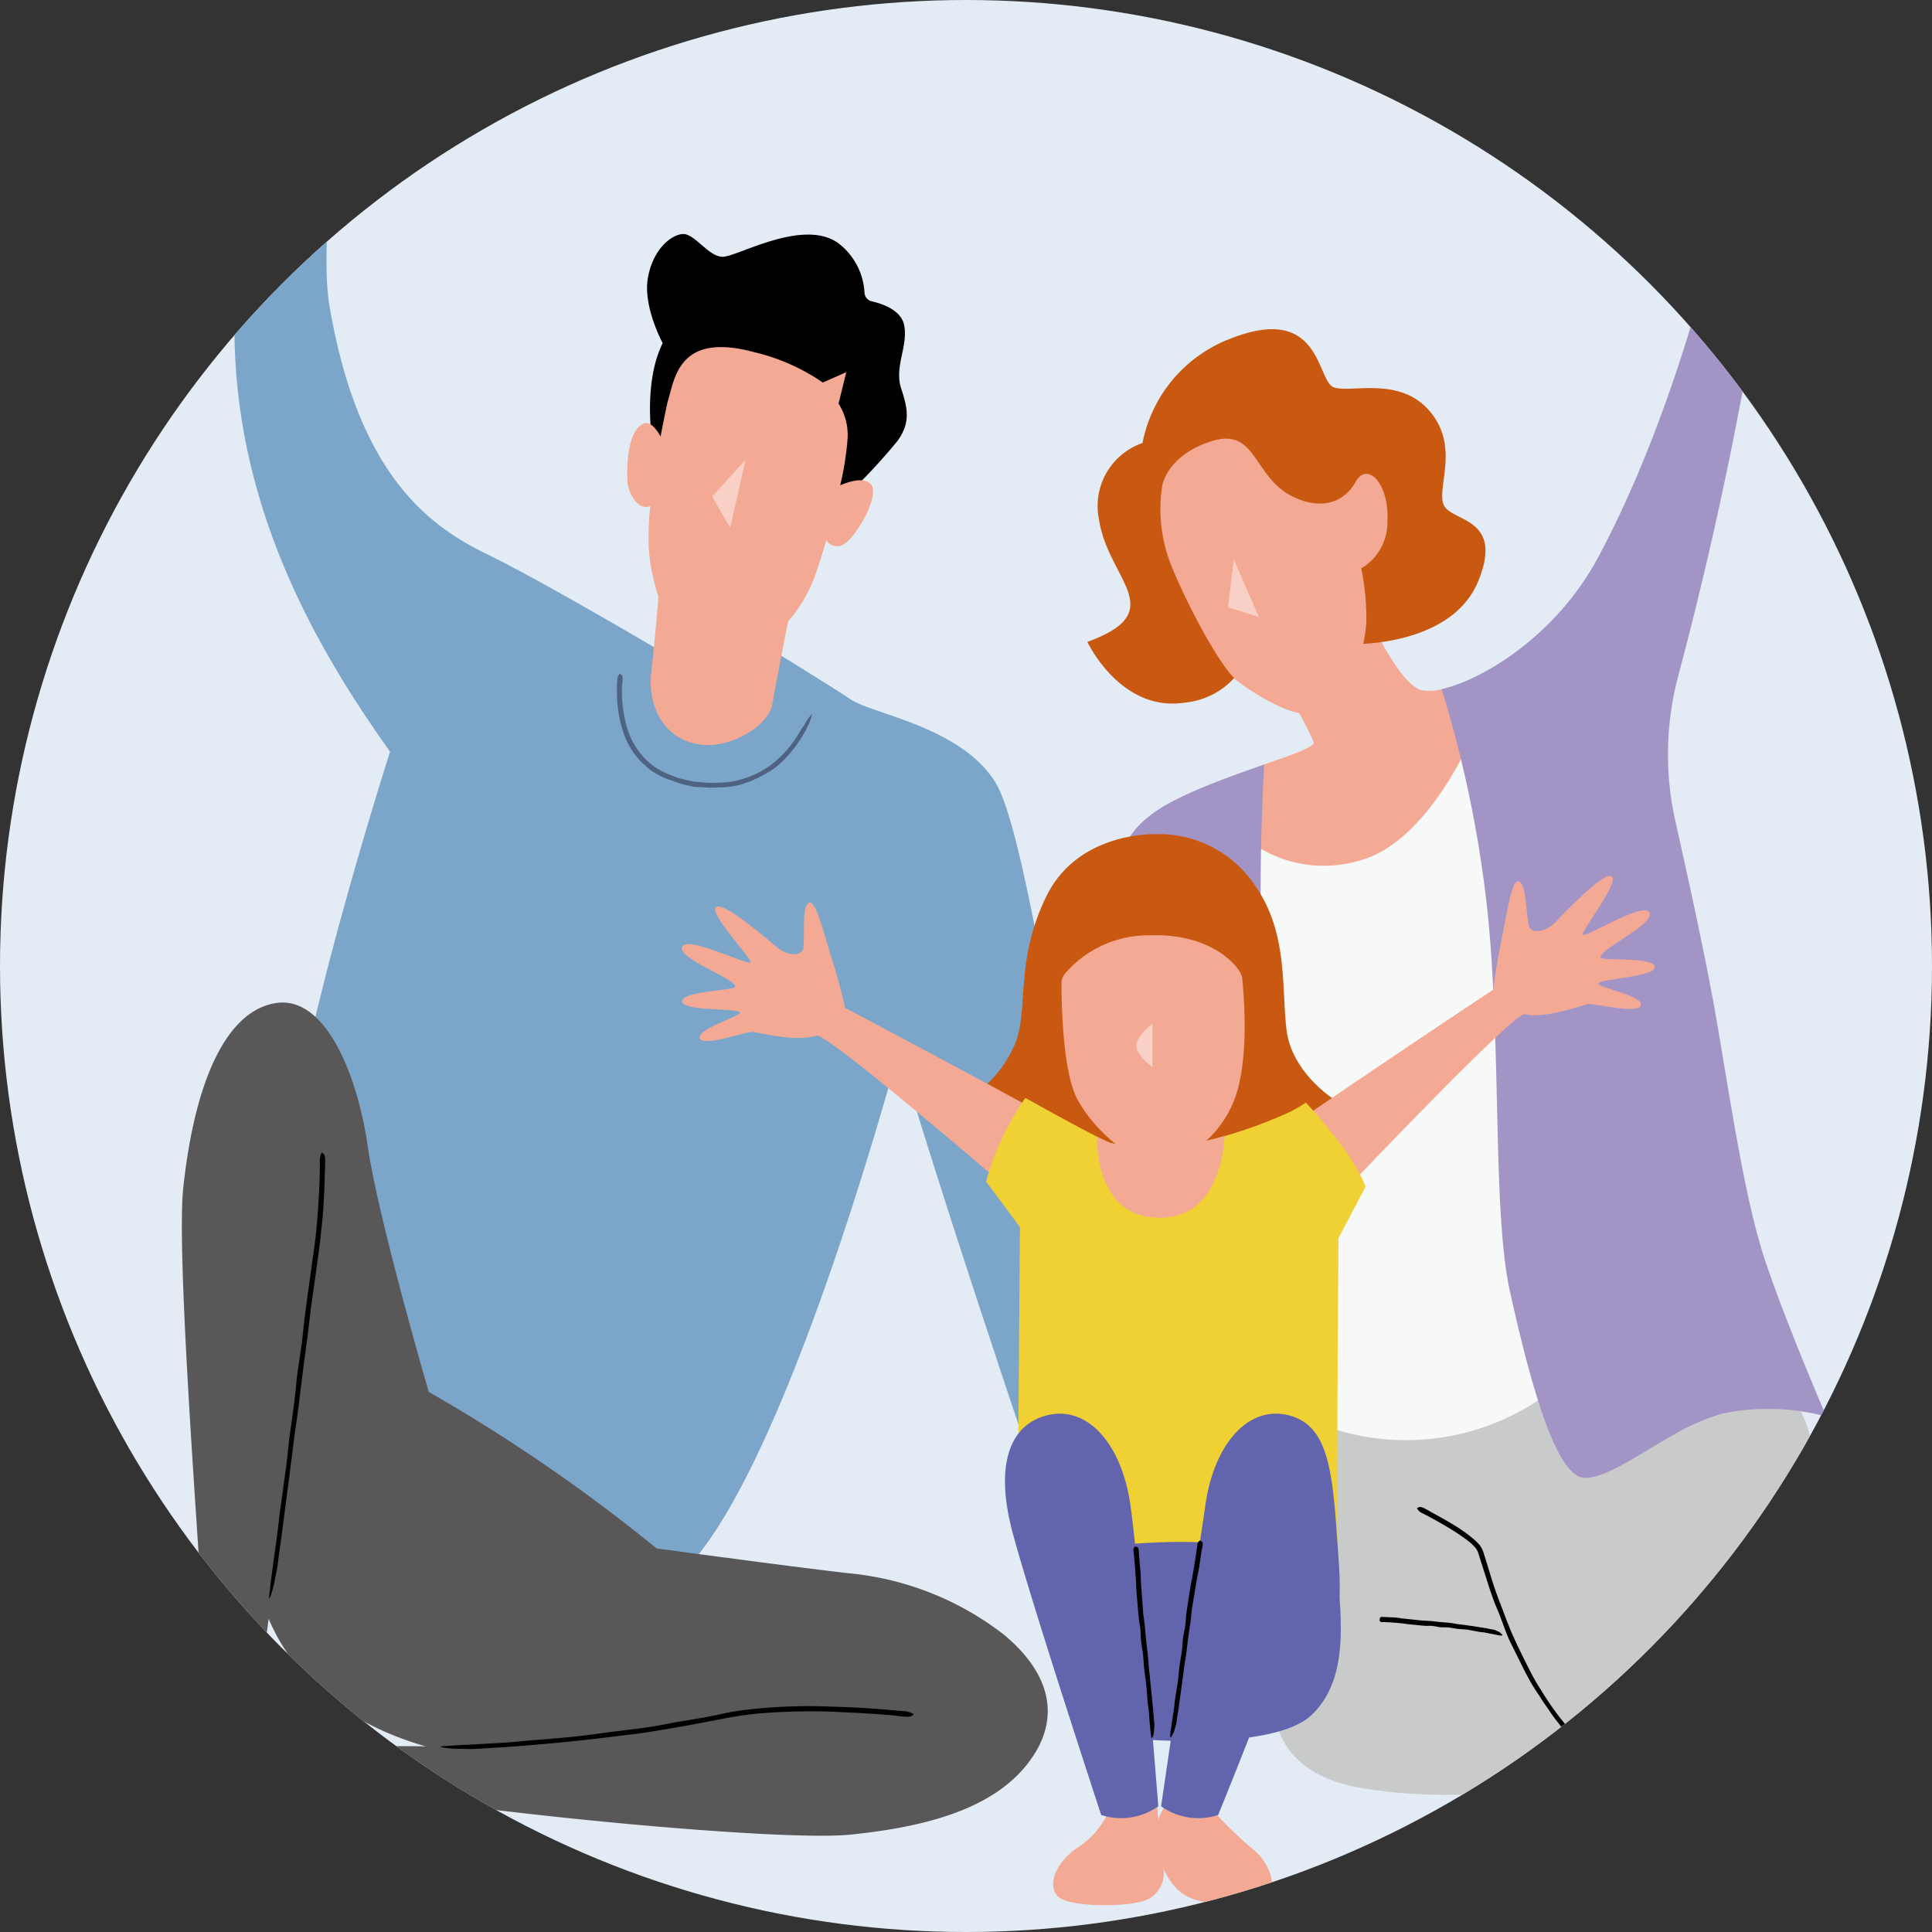<svg xmlns="http://www.w3.org/2000/svg" xmlns:xlink="http://www.w3.org/1999/xlink" width="140" height="140" viewBox="0 0 140 140">
  <rect x="0" y="0" width="140" height="140" fill="#333333" stroke="none"/>
  <defs>
    <clipPath id="clip-path">
      <circle id="楕円形_52" data-name="楕円形 52" cx="70" cy="70" r="70" transform="translate(-2526 8631)" fill="#fff"/>
    </clipPath>
  </defs>
  <g id="グループ_15102" data-name="グループ 15102" transform="translate(2549 -8435)">
    <circle id="楕円形_38" data-name="楕円形 38" cx="70" cy="70" r="70" transform="translate(-2549 8435)" fill="#e3ecf5"/>
    <g id="マスクグループ_18" data-name="マスクグループ 18" transform="translate(-23 -196)" clip-path="url(#clip-path)">
      <g id="グループ_15059" data-name="グループ 15059" transform="translate(-2163.406 7997.176)">
        <g id="グループ_15058" data-name="グループ 15058" transform="translate(-362.107 605.824)">
          <g id="グループ_14974" data-name="グループ 14974" transform="translate(143.551 137.424)">
            <g id="グループ_14973" data-name="グループ 14973">
              <path id="パス_63536" data-name="パス 63536" d="M-128.593,833.908a7.381,7.381,0,0,1,2-3.733c1.472-1.157,3.541-1.35,5.065,1.384a14.52,14.52,0,0,0,5.031,5.732,30.786,30.786,0,0,1,5.468,3.593c1.1,1.1.473,3.593-.578,4.487s-.053,2.822-1.63,3.716-2.331-.982-3.015-1.56a18.673,18.673,0,0,1-3.716-3.821c-1.338-1.938-4.207-5.066-6.415-5.8S-128.593,833.908-128.593,833.908Z" transform="translate(128.593 -829.372)" fill="#f4a995"/>
            </g>
          </g>
          <g id="グループ_14976" data-name="グループ 14976" transform="translate(91.809 123.845)">
            <g id="グループ_14975" data-name="グループ 14975">
              <path id="パス_63537" data-name="パス 63537" d="M-161.073,824.872c-3.1.49-10.619,1.2-15.2,1.446,5.636-8.521.832-14.014.832-14.014s-7.151-8.518-28.711-3.365c-7.523,1.8-8.413,24.083-8.413,24.083s-1.893,6.626,6.2,7.993c6.111,1.031,13.417.267,18.895-.848,5.365,2.648,11.033-.592,13.936-2.184,3.26-1.788,15.547-7.73,16.388-9.2S-157.076,824.24-161.073,824.872Z" transform="translate(212.761 -807.283)" fill="#c9caca"/>
            </g>
          </g>
          <g id="グループ_14978" data-name="グループ 14978" transform="translate(87.794 79.438)">
            <g id="グループ_14977" data-name="グループ 14977">
              <path id="パス_63538" data-name="パス 63538" d="M-211.194,787.068a17.327,17.327,0,0,0,15.985-2.629l-2.524-49.394-20.4,7.151-1.157,40.91Z" transform="translate(219.292 -735.045)" fill="#f7f8f8"/>
            </g>
          </g>
          <g id="グループ_14980" data-name="グループ 14980" transform="translate(88.927 71.059)">
            <g id="グループ_14979" data-name="グループ 14979">
              <path id="パス_63539" data-name="パス 63539" d="M-213.674,727.685l5.257-6.268s2.629,6.38,4.523,6.941a3.177,3.177,0,0,0,1.494-.062,2.686,2.686,0,0,1,2.447,2.225,3.351,3.351,0,0,1-1.043,2.86c-1.24,2.333-3.823,6.359-7.28,7.316a9.066,9.066,0,0,1-7.208-.826c-1.784-.473-2.007-2.849-1.96-3.945.041-.942.913-1.681,2.193-2.171,2.085-.73,3.664-1.283,3.575-1.594-.21-.736-2.209-4.224-2.209-4.224Z" transform="translate(217.45 -721.416)" fill="#f4a995"/>
            </g>
          </g>
          <g id="グループ_14982" data-name="グループ 14982" transform="translate(80.379 83.396)">
            <g id="グループ_14981" data-name="グループ 14981">
              <path id="パス_63540" data-name="パス 63540" d="M-217.755,788.7l2.019,5.618s-3.366-26.607-4.522-33.548c-1.009-6.055-.5-16.669-.351-19.283-2.858,1-6.667,2.333-8.431,3.823a6.019,6.019,0,0,0-2.209,5.836Z" transform="translate(231.355 -741.484)" fill="#a394c6"/>
            </g>
          </g>
          <g id="グループ_14984" data-name="グループ 14984" transform="translate(103.977 32.404)">
            <g id="グループ_14983" data-name="グループ 14983">
              <path id="パス_63541" data-name="パス 63541" d="M-176.27,758.168a15.625,15.625,0,0,1,3.612-1.592,16.112,16.112,0,0,1,7.572.21s-2.945-6.836-4.418-11.253-2.418-10.958-3.575-17.688c-.669-3.891-1.964-9.836-2.938-14.161a22.122,22.122,0,0,1,.21-10.624,278.826,278.826,0,0,0,7.675-40.947q.124-1.113.234-2.16c-.588-1.674-1.85-1.954-2.957-.359-2.038,13.967-6.425,26.887-10.812,35-3.077,5.694-8.427,8.833-11.3,9.474a85.094,85.094,0,0,1,3.379,16.642c.947,9.781.315,21.349,1.577,27.028s3.155,13.146,5.258,13.462C-181.319,761.418-178.858,759.628-176.27,758.168Z" transform="translate(192.968 -658.536)" fill="#a394c6"/>
            </g>
          </g>
          <g id="グループ_14986" data-name="グループ 14986" transform="translate(119.346 0.245)">
            <g id="グループ_14985" data-name="グループ 14985">
              <path id="パス_63542" data-name="パス 63542" d="M-158.821,606.276a.9.9,0,0,0-.275.239c-.613.762-1.108,8.946-1.48,8.844s-1.167-4.318-1.561-6.206-1.071-1.188-1.069.039c0,1.176.481,6.927.515,7.735s-.463,2.709-1.01,2.451c-1.016-.479-4.313-2.045-4.266-1.014s6.627,5.346,7.275,6.031a2.98,2.98,0,0,1,.557,1.967l.018,1.247a111.627,111.627,0,0,1-1.107,11.832c.952.11,1.983.234,2.957.362.845-8.112,1-13.1,1-13.1.144-1.2,1.031-1.812,1.479-3.375.757-2.64.673-5.539,1.032-6.458s2.6-5.345,1.934-5.707-3.161,5.01-3.511,4.7,2.054-8.162,1.139-8.266-2.82,7.845-3.223,7.59.211-5.721.33-7.359C-157.991,606.485-158.4,606.06-158.821,606.276Z" transform="translate(167.967 -606.222)" fill="#f4a995"/>
            </g>
          </g>
          <g id="グループ_14988" data-name="グループ 14988" transform="translate(78.311 51.856)">
            <g id="グループ_14987" data-name="グループ 14987">
              <path id="パス_63543" data-name="パス 63543" d="M-224,715.364a5.567,5.567,0,0,1-3.641,1.87c-4.68.736-7.082-4.4-7.082-4.4,6.1-2.209,1.473-4.522.842-8.887a4.821,4.821,0,0,1,3.155-5.521,10.161,10.161,0,0,1,6.17-7.484c6.521-2.682,6.45,2.489,7.52,3.348.869.7,4.715-.859,7.028,1.718s.614,5.539,1.087,6.853,4.453.858,2.524,5.574-8.974,4.558-8.974,4.558Z" transform="translate(234.718 -690.178)" fill="#c95911"/>
            </g>
          </g>
          <g id="グループ_14990" data-name="グループ 14990" transform="translate(16.502 18.623)">
            <g id="グループ_14989" data-name="グループ 14989">
              <path id="パス_63544" data-name="パス 63544" d="M-304.355,692.691s-8.519-5.048-12.621-7.046-9.289-5.646-11.393-17.931c-1.17-6.837,2.559-27.151,3.926-30.727a4,4,0,0,0-2.962-.842s-7.68,22.3-7.852,32.392c-.228,13.336,5.871,23.853,11.27,31.427,0,0-4.242,13.216-6.345,23.417l3.05,31.918,23.137,5.171c7.887-4.523,17.02-38.842,17.02-38.842,3.05,10.622,10.692,33.075,10.692,33.075l2.209-23.329s-3.418-24.977-5.837-29.079-8.939-5.048-10.516-6.1-5.364-3.366-5.364-3.366Z" transform="translate(335.263 -636.118)" fill="#7ca6c9"/>
            </g>
          </g>
          <g id="グループ_14992" data-name="グループ 14992" transform="translate(70.126 88.446)">
            <g id="グループ_14991" data-name="グループ 14991">
              <path id="パス_63545" data-name="パス 63545" d="M-234.9,749.7s-5.609-.228-7.923,4.5-1.262,8.256-2.261,10.675a8.7,8.7,0,0,1-2.945,3.68s3.944,4.838,13.356,4.418,12.567-4.154,12.567-4.154-2.945-1.893-3.313-4.943.106-6.977-2.208-10.342A8.357,8.357,0,0,0-234.9,749.7Z" transform="translate(248.033 -749.698)" fill="#c95911"/>
            </g>
          </g>
          <g id="グループ_14994" data-name="グループ 14994" transform="translate(93.779 91.472)">
            <g id="グループ_14993" data-name="グループ 14993">
              <path id="パス_63546" data-name="パス 63546" d="M-209.556,772.247s6.139-4.217,13.939-9.383c0,0,.212-1.813.589-3.554s.727-4.507,1.266-4.292.507,2.117.71,3.143c.149.755,1.271.489,1.859-.111s3.636-3.836,4.166-3.387-2.131,3.827-2.1,4.2,4.377-2.42,4.823-1.588-3.647,2.664-3.539,3.263c.047.262,3.9-.078,3.937.672s-4.028.848-4.1,1.223c-.05.265,3.318.884,3.085,1.569s-3.49-.211-3.9-.082c-2,.629-3.5.957-4.532.724-.737-.167-12.651,12.379-12.651,12.379Z" transform="translate(209.556 -754.621)" fill="#f4a995"/>
            </g>
          </g>
          <g id="グループ_14996" data-name="グループ 14996" transform="translate(48.922 93.401)">
            <g id="グループ_14995" data-name="グループ 14995">
              <path id="パス_63547" data-name="パス 63547" d="M-255.885,773.343s-6.53-3.583-14.805-7.944c0,0-.392-1.783-.941-3.478s-1.174-4.411-1.689-4.143-.293,2.156-.392,3.2c-.074.767-1.217.613-1.861.076s-4-3.454-4.483-2.954,2.5,3.6,2.509,3.971-4.6-1.971-4.957-1.1,3.894,2.286,3.847,2.893c-.021.266-3.893.313-3.851,1.063s4.092.442,4.2.808c.077.258-3.213,1.21-2.913,1.869s3.451-.559,3.875-.471c2.058.427,3.577.6,4.581.267.717-.239,13.824,11.054,13.824,11.054Z" transform="translate(282.526 -757.76)" fill="#f4a995"/>
            </g>
          </g>
          <g id="グループ_14998" data-name="グループ 14998" transform="translate(75.826 158.804)">
            <g id="グループ_14997" data-name="グループ 14997">
              <path id="パス_63548" data-name="パス 63548" d="M-234.8,864.747a6.062,6.062,0,0,1-2.086,2.419c-1.42.894-2.314,2.489-1.648,3.47s4.855.842,5.907.561a2.133,2.133,0,0,0,1.858-2.489c-.245-1.525-.4-3.944-.456-4.557Z" transform="translate(238.761 -864.151)" fill="#f4a995"/>
            </g>
          </g>
          <g id="グループ_15000" data-name="グループ 15000" transform="translate(83.114 158.874)">
            <g id="グループ_14999" data-name="グループ 14999">
              <path id="パス_63549" data-name="パス 63549" d="M-222.453,864.756a29.158,29.158,0,0,0,2.787,2.682c1.157.894,2.016,3.12.578,3.523s-4.1.648-5.592-.263-2.226-3.576-2.226-4.33a5.908,5.908,0,0,1,.824-2.1Z" transform="translate(226.905 -864.265)" fill="#f4a995"/>
            </g>
          </g>
          <g id="グループ_15002" data-name="グループ 15002" transform="translate(80.043 139.05)">
            <g id="グループ_15001" data-name="グループ 15001">
              <path id="パス_63550" data-name="パス 63550" d="M-230.951,842.308c-.489-4.054-.95-10.258-.95-10.258s11.062-.591,16.442,3.228c.17,2.892.828,7.406-1.96,9.99-2.875,2.664-12.971,1.683-12.971,1.683S-230.641,844.865-230.951,842.308Z" transform="translate(231.901 -832.017)" fill="#6265ad"/>
            </g>
          </g>
          <g id="グループ_15004" data-name="グループ 15004" transform="translate(70.968 107.56)">
            <g id="グループ_15003" data-name="グループ 15003">
              <path id="パス_63551" data-name="パス 63551" d="M-241.225,811.327l3.465,1.954s11.234-1.557,16.613,2.263c-.006-.09-.01-.178-.014-.264-.14-2.875.035-24.329.035-24.329l1.963-3.733c-.851-2.188-3.264-4.939-4.325-6.086-.435.277-.788.487-1.038.617a33.213,33.213,0,0,1-6.626,2.261,14.306,14.306,0,0,1-6.538.035c-.886-.376-3.288-1.673-6.124-3.253a19.6,19.6,0,0,0-2.85,6.058l2.453,3.295s-.14,18.229-.14,19.421Z" transform="translate(246.664 -780.791)" fill="#f0d134"/>
            </g>
          </g>
          <g id="グループ_15006" data-name="グループ 15006" transform="translate(79.003 110.319)">
            <g id="グループ_15005" data-name="グループ 15005">
              <path id="パス_63552" data-name="パス 63552" d="M-233.509,786.626a9.6,9.6,0,0,1-.083-1.3c.4.2.716.353.938.448a14.308,14.308,0,0,0,6.538-.035s.733-.164,1.777-.459c-.077,1.42-.646,5.972-4.773,5.927C-232.366,791.172-233.269,788.447-233.509,786.626Z" transform="translate(233.592 -785.28)" fill="#f4a995"/>
            </g>
          </g>
          <g id="グループ_15008" data-name="グループ 15008" transform="translate(46.399 44.956)">
            <g id="グループ_15007" data-name="グループ 15007">
              <path id="パス_63553" data-name="パス 63553" d="M-286.3,693.541s-.561-3.944.806-6.678c0,0-1.4-2.576-1.087-4.627s1.6-3.173,2.489-3.278,1.893,1.648,2.945,1.648,5.8-2.812,8.361-1a4.832,4.832,0,0,1,1.917,3.615.682.682,0,0,0,.534.615c.761.173,2.11.628,2.335,1.711.315,1.525-.736,3.032-.21,4.61s.631,2.524-.263,3.786a42.226,42.226,0,0,1-3.523,3.8s-4.943,1.367-8.676.263A10.49,10.49,0,0,1-286.3,693.541Z" transform="translate(286.629 -678.954)"/>
            </g>
          </g>
          <g id="グループ_15010" data-name="グループ 15010" transform="translate(46.666 70.288)">
            <g id="グループ_15009" data-name="グループ 15009">
              <path id="パス_63554" data-name="パス 63554" d="M-285.556,720.162s-.333,4.259-.6,6.415.673,4.742,3.383,5.224c2.366.42,5.118-1.385,5.381-2.857s1-5.311,1.473-7.73Z" transform="translate(286.195 -720.162)" fill="#f4a995"/>
            </g>
          </g>
          <g id="グループ_15012" data-name="グループ 15012" transform="translate(12.692 100.648)">
            <g id="グループ_15011" data-name="グループ 15011">
              <path id="パス_63555" data-name="パス 63555" d="M-339.345,824.69c.105-3.681-2.67-35.577-2.016-41.7.842-7.87,3.173-12.883,6.748-13.409s5.89,5.258,6.626,10.411,4.417,17.773,4.417,17.773a122.213,122.213,0,0,1,16.511,11.341s1.413.192,3.383.454c3.322.443,8.228,1.087,10.6,1.351a21.642,21.642,0,0,1,11.148,4.417c3.575,2.945,4.207,6.31,1.683,9.465-2.681,3.352-7.677,4.522-12.725,5.048s-26.678-1.56-35.091-3.138-9.184-.754-9.447-1.069l-.736-2.1c2.836.405,8.849-.213,14.465-.082-7.014-2-10.066-6.111-11.394-9.251a146.263,146.263,0,0,0-1.214,15.223Z" transform="translate(341.461 -769.549)" fill="#595757"/>
            </g>
          </g>
          <g id="グループ_15017" data-name="グループ 15017" transform="translate(0 152.363)">
            <g id="グループ_15014" data-name="グループ 15014">
              <g id="グループ_15013" data-name="グループ 15013">
                <path id="パス_63556" data-name="パス 63556" d="M-361.2,856.665a5.049,5.049,0,0,1,3.169-2.827c2.524-.526,8.624.315,12.3.842,1.939.277,5.142.964,8.769,1.223a3.165,3.165,0,0,0-.548,2.946,35.124,35.124,0,0,0-18.317,3.192c-2.945,1.472-5.679,2.839-6.205-.526A8.132,8.132,0,0,1-361.2,856.665Z" transform="translate(362.107 -853.672)" fill="#f4a995"/>
              </g>
            </g>
            <g id="グループ_15016" data-name="グループ 15016" transform="translate(7.407 3.157)">
              <g id="グループ_15015" data-name="グループ 15015">
                <path id="パス_63557" data-name="パス 63557" d="M-344.371,873.807c2.642.091,5.554-.075,6.34-1.059,1.262-1.577-1.262-3.47-1.367-8.939-.024-1.26.007-2.983.1-4.976a6.265,6.265,0,0,1-3.357-.026c0,.1,0,.192,0,.271-.105,3.68-3.891,7.256-5.889,9.359s-2.1,4.733.21,5.048C-347.465,873.6-345.967,873.753-344.371,873.807Z" transform="translate(350.059 -858.807)" fill="#f4a995"/>
              </g>
            </g>
          </g>
          <g id="グループ_15020" data-name="グループ 15020" transform="translate(44.208 76.823)">
            <g id="グループ_15019" data-name="グループ 15019">
              <g id="グループ_15018" data-name="グループ 15018">
                <path id="パス_63558" data-name="パス 63558" d="M-289.818,731.646a10.035,10.035,0,0,0,.135,2.05,8.406,8.406,0,0,0,.224.984,6.115,6.115,0,0,0,.442,1.078,5.418,5.418,0,0,0,1.42,1.677,3.45,3.45,0,0,0,.571.355,2.908,2.908,0,0,0,.606.29l.591.235a6.37,6.37,0,0,0,.618.159l.578.129.592.051a5.505,5.505,0,0,0,.939.035,8.167,8.167,0,0,0,.936-.045,5.285,5.285,0,0,0,1.211-.267,6.373,6.373,0,0,0,1.926-.977,7.579,7.579,0,0,0,1.384-1.359c.043-.047.082-.1.12-.149a6.253,6.253,0,0,0,.4-.578,8.1,8.1,0,0,1,.481-.746.662.662,0,0,0,.06-.113,5.143,5.143,0,0,1,.436-.649c.022-.033.06-.042.09-.065a.853.853,0,0,1-.023.132,4.809,4.809,0,0,1-.213.586c-.1.246-.243.475-.364.713a9.588,9.588,0,0,1-1.3,1.735,6.337,6.337,0,0,1-.971.839,8.062,8.062,0,0,1-1.233.676,4,4,0,0,1-.683.273,3.98,3.98,0,0,1-.708.207,6.28,6.28,0,0,1-1.172.127l-.77.02c-.255-.022-.51-.039-.768-.047-.148,0-.3-.017-.447-.034l-.44-.108a6.088,6.088,0,0,1-1.052-.329,5.161,5.161,0,0,1-.984-.412l-.472-.277c-.147-.107-.281-.234-.422-.35a5.543,5.543,0,0,1-1.333-1.7,6.654,6.654,0,0,1-.42-1.127,8.226,8.226,0,0,1-.283-1.4,10.049,10.049,0,0,1-.071-1.282c0-.24.009-.48.025-.719a.617.617,0,0,1,.166-.453c.011-.01.028-.026.036-.02a.633.633,0,0,1,.164.159,1,1,0,0,1,.026.245.18.18,0,0,1,0,.025c-.015.141-.028.281-.034.424Z" transform="translate(290.194 -730.792)" fill="#4d6381"/>
              </g>
            </g>
          </g>
          <g id="グループ_15022" data-name="グループ 15022" transform="translate(24.071)">
            <g id="グループ_15021" data-name="グループ 15021">
              <path id="パス_63559" data-name="パス 63559" d="M-319.818,625.381a2.982,2.982,0,0,1,1.166-1.679c.837-.437,8.462-2.382,8.841-3.341s-3.248-.55-4.364-.427c-.6.066-.455-1.892-.16-2.646s2.618-6.037,3-7.148c.4-1.16-.012-2.041-1-.384s-3.108,5.387-3.492,5.362,1.806-7.926,1.474-8.846c-.261-.723-.959-.677-1.379.912s-1.994,7.142-2.457,7.252.7-8.212-.2-8.411-1.175,8.005-1.608,8.188-.671-5.895-1.417-5.768-.445,5.225-.4,6.211-.98,3.7-1.122,6.444c-.084,1.624.556,2.494.3,3.672A5.843,5.843,0,0,0-319.818,625.381Z" transform="translate(322.951 -605.824)" fill="#f4a995"/>
            </g>
          </g>
          <g id="グループ_15024" data-name="グループ 15024" transform="translate(76.434 95.767)">
            <g id="グループ_15023" data-name="グループ 15023">
              <path id="パス_63560" data-name="パス 63560" d="M-237.529,764.4a1.118,1.118,0,0,0-.243.7c0,1.4.077,6.433,1.159,8.416,1.262,2.314,3.944,4.575,5.837,4.575s4.663-1.841,5.662-4.943.491-7.747.438-8.431-2.069-3.261-6.7-3.1A8,8,0,0,0-237.529,764.4Z" transform="translate(237.772 -761.608)" fill="#f4a995"/>
            </g>
          </g>
          <g id="グループ_15026" data-name="グループ 15026" transform="translate(81.852 102.168)" opacity="0.46">
            <g id="グループ_15025" data-name="グループ 15025">
              <path id="パス_63561" data-name="パス 63561" d="M-227.784,772.02v3.163s-1.174-.846-1.174-1.55S-227.784,772.02-227.784,772.02Z" transform="translate(228.958 -772.02)" fill="#fff"/>
            </g>
          </g>
          <g id="グループ_15028" data-name="グループ 15028" transform="translate(72.341 130.441)">
            <g id="グループ_15027" data-name="グループ 15027">
              <path id="パス_63562" data-name="パス 63562" d="M-234.974,827.787c.692,6.472,1.65,18.676,1.65,18.676a4.652,4.652,0,0,1-4.137.631s-5-15.2-6.4-20.385-.123-8.062,2.682-8.624,5.188,2.174,5.819,6.451c.1.653.211,1.619.336,2.786Z" transform="translate(244.43 -818.013)" fill="#6265ad"/>
            </g>
          </g>
          <g id="グループ_15030" data-name="グループ 15030" transform="translate(83.646 130.441)">
            <g id="グループ_15029" data-name="グループ 15029">
              <path id="パス_63563" data-name="パス 63563" d="M-221.9,847.094s3.315-8.143,5.643-14.543c.516-1.421,2.691.326,3.063-.815.242-.74.012-3.276-.14-5.434-.339-4.823-.853-7.657-3.658-8.218s-5.188,2.174-5.819,6.451-3.225,21.927-3.225,21.927A4.651,4.651,0,0,0-221.9,847.094Z" transform="translate(226.04 -818.013)" fill="#6265ad"/>
            </g>
          </g>
          <g id="グループ_15032" data-name="グループ 15032" transform="translate(83.601 59.783)">
            <g id="グループ_15031" data-name="グループ 15031">
              <path id="パス_63564" data-name="パス 63564" d="M-225.969,706.427a10.928,10.928,0,0,0,.578,5.68c1.157,2.945,3.681,7.625,4.838,8.518s4.575,3.12,6.1,2.226,3.051-3.3,3.261-6.5a17.824,17.824,0,0,0-.368-3.874,3.864,3.864,0,0,0,1.893-3.418c.158-2.629-1.419-4.417-2.313-2.839,0,0-1.175,2.524-4.33,1.157s-2.729-5.211-6.152-4.1C-225.6,704.289-225.969,706.427-225.969,706.427Z" transform="translate(226.114 -703.073)" fill="#f4a995"/>
            </g>
          </g>
          <g id="グループ_15034" data-name="グループ 15034" transform="translate(88.495 68.535)" opacity="0.46">
            <g id="グループ_15033" data-name="グループ 15033">
              <path id="パス_63565" data-name="パス 63565" d="M-217.731,717.31l1.823,4.172-2.244-.7Z" transform="translate(218.152 -717.31)" fill="#fff"/>
            </g>
          </g>
          <g id="グループ_15037" data-name="グループ 15037" transform="translate(102.194 137.198)">
            <g id="グループ_15036" data-name="グループ 15036">
              <g id="グループ_15035" data-name="グループ 15035">
                <path id="パス_63566" data-name="パス 63566" d="M-194.905,829.343c.707.38,1.41.77,2.09,1.207a11.9,11.9,0,0,1,.966.711,4.3,4.3,0,0,1,.518.5,1.947,1.947,0,0,1,.317.663c.267.831.5,1.657.774,2.476.171.495.357.984.548,1.471.172.463.344.926.533,1.381.166.427.362.84.552,1.255.314.655.633,1.3.966,1.949a13.876,13.876,0,0,0,.719,1.252,22.211,22.211,0,0,0,1.427,2.085l.711.877.775.818.148.165c.195.186.4.364.6.541.261.226.506.462.754.682a.975.975,0,0,0,.116.09,3.844,3.844,0,0,1,.631.63.309.309,0,0,1,.048.114,1.4,1.4,0,0,1-.132-.068l-.592-.385a7.008,7.008,0,0,1-.727-.543q-.464-.4-.915-.823c-.278-.3-.558-.6-.852-.889-.335-.344-.612-.747-.917-1.121-.316-.424-.6-.87-.908-1.3-.288-.47-.616-.917-.887-1.4-.212-.387-.422-.777-.616-1.174l-.77-1.552a8.853,8.853,0,0,1-.406-.923l-.43-1.155c-.139-.371-.313-.727-.446-1.1s-.269-.757-.39-1.14l-.72-2.266a1.166,1.166,0,0,0-.291-.494,3.61,3.61,0,0,0-.473-.427,14.49,14.49,0,0,0-1.3-.88c-.408-.248-.823-.486-1.242-.716-.235-.128-.472-.256-.711-.374a.845.845,0,0,1-.414-.343c-.007-.015-.02-.037-.011-.042a.542.542,0,0,1,.221-.094,1.076,1.076,0,0,1,.276.084.155.155,0,0,1,.027.013l.437.239Z" transform="translate(195.868 -829.003)"/>
              </g>
            </g>
          </g>
          <g id="グループ_15040" data-name="グループ 15040" transform="translate(99.467 145.158)">
            <g id="グループ_15039" data-name="グループ 15039">
              <g id="グループ_15038" data-name="グループ 15038">
                <path id="パス_63567" data-name="パス 63567" d="M-199.944,841.97c.294.01.588.021.88.044.144.012.286.042.43.06l.5.053.944.1.577.028c.181.014.361.041.541.061l.5.044a6.42,6.42,0,0,1,.8.1c.174.037.353.046.529.069l.926.132.826.135.08.02.3.057a.816.816,0,0,1,.361.128.125.125,0,0,0,.052.018c.121.022.194.137.285.216.014.012.015.047.022.071a.265.265,0,0,1-.057.009c-.085-.007-.171-.013-.255-.028l-.321-.067c-.293-.049-.578-.135-.877-.156-.175-.012-.345-.058-.518-.086-.189-.032-.377-.072-.567-.1l-.6-.044c-.159-.018-.315-.053-.475-.074a3.335,3.335,0,0,0-.627-.043,1.814,1.814,0,0,1-.364-.034c-.148-.022-.293-.061-.441-.073s-.288.006-.432,0-.29-.021-.435-.037l-.864-.084-.481-.066-.577-.051-.523-.031c-.1,0-.2-.007-.293,0a.179.179,0,0,1-.188-.12.065.065,0,0,1-.01-.033.767.767,0,0,1,.06-.183c.02-.033.069-.034.106-.049a.017.017,0,0,1,.011,0l.182.012Z" transform="translate(200.303 -841.952)"/>
              </g>
            </g>
          </g>
          <g id="グループ_15042" data-name="グループ 15042" transform="translate(44.965 53.152)">
            <g id="グループ_15041" data-name="グループ 15041">
              <path id="パス_63568" data-name="パス 63568" d="M-271.3,702.236c-.523-.6-1.733-.153-2.232.069a21.713,21.713,0,0,0,.531-3.312,4.227,4.227,0,0,0-.649-2.612l.561-2.278-1.7.751a14.746,14.746,0,0,0-4.927-2.189c-5.574-1.525-5.8,1.928-6.328,3.611,0,0-.229,1.025-.5,2.484-.283-.492-.75-1.121-1.2-.941-1.227.491-1.245,3.085-1.21,4.137.033.979.87,2.275,1.664,1.828a20.808,20.808,0,0,0-.122,2.852c.158,3.523,2,7.835,4.312,8.308s6.31-1.946,7.782-6.2c.286-.827.548-1.663.785-2.48a.888.888,0,0,0,1.231.325C-272.32,706.022-270.638,703.007-271.3,702.236Z" transform="translate(288.963 -692.286)" fill="#f4a995"/>
            </g>
          </g>
          <g id="グループ_15044" data-name="グループ 15044" transform="translate(51.126 61.314)" opacity="0.46">
            <g id="グループ_15043" data-name="グループ 15043">
              <path id="パス_63569" data-name="パス 63569" d="M-276.522,705.563l-1.122,4.943-1.3-2.279Z" transform="translate(278.941 -705.563)" fill="#fff"/>
            </g>
          </g>
          <g id="グループ_15047" data-name="グループ 15047" transform="translate(19.017 111.514)">
            <g id="グループ_15046" data-name="グループ 15046">
              <g id="グループ_15045" data-name="グループ 15045">
                <path id="パス_63570" data-name="パス 63570" d="M-327.132,788.5c-.022,1.061-.067,2.121-.146,3.179-.038.521-.1,1.039-.159,1.558q-.089.9-.223,1.793c-.159,1.133-.318,2.268-.477,3.4-.081.676-.166,1.388-.248,2.067-.088.653-.175,1.3-.262,1.949-.075.6-.151,1.2-.227,1.809-.114.958-.229,1.914-.376,2.871-.1.632-.165,1.272-.248,1.908l-.433,3.347-.39,2.994c-.014.1-.03.2-.045.294-.049.359-.1.712-.146,1.075a10,10,0,0,1-.235,1.345,1.707,1.707,0,0,0-.034.194,6.489,6.489,0,0,1-.309,1.133.39.39,0,0,1-.083.122c0-.066,0-.131.006-.2.034-.314.068-.628.1-.92.054-.395.107-.783.161-1.179.132-1.07.312-2.131.421-3.206.064-.627.165-1.258.251-1.887.093-.688.186-1.372.28-2.066s.167-1.461.246-2.164l.24-1.727c.1-.754.2-1.506.266-2.263.036-.435.1-.878.167-1.317.078-.529.16-1.079.238-1.606.051-.486.112-1.057.164-1.552.071-.536.138-1.049.207-1.573l.43-3.125c.089-.581.165-1.161.224-1.744q.105-1.043.17-2.091.06-.948.09-1.9c.012-.354.018-.71.016-1.063a1.438,1.438,0,0,1,.116-.694c.01-.017.023-.046.032-.038a.6.6,0,0,1,.186.2,1.853,1.853,0,0,1,.052.376v.039l-.016.659Z" transform="translate(331.172 -787.224)"/>
              </g>
            </g>
          </g>
          <g id="グループ_15050" data-name="グループ 15050" transform="translate(31.423 151.637)">
            <g id="グループ_15049" data-name="グループ 15049">
              <g id="グループ_15048" data-name="グループ 15048">
                <path id="パス_63571" data-name="パス 63571" d="M-278.066,853.17c-1.11-.1-2.225-.173-3.339-.221-.549-.019-1.1-.065-1.647-.073-.634-.02-1.269-.01-1.9-.007-1.206.028-2.41.086-3.609.218-.726.09-1.448.211-2.164.357l-2.046.388-1.9.333c-1.009.172-2.019.327-3.039.439l-2.025.248c-1.185.133-2.371.258-3.559.363q-1.593.144-3.19.256l-.315.016-1.147.069a10.482,10.482,0,0,1-1.448.023,1.837,1.837,0,0,0-.208,0,6.759,6.759,0,0,1-1.24-.1.425.425,0,0,1-.141-.061c.068-.01.135-.023.2-.028l.978-.065,1.257-.062c1.138-.075,2.278-.11,3.414-.232.664-.068,1.338-.109,2.008-.166.732-.064,1.466-.124,2.2-.205.764-.087,1.523-.2,2.285-.3l1.831-.224c.8-.1,1.59-.231,2.378-.385.451-.1.92-.168,1.381-.243.564-.094,1.128-.187,1.689-.3.542-.1,1.083-.242,1.631-.33s1.116-.162,1.678-.208c1.115-.114,2.234-.163,3.352-.181.625-.009,1.247.01,1.871.028q1.116.029,2.232.09c.673.039,1.345.085,2.016.143l1.128.1a1.5,1.5,0,0,1,.72.2c.017.012.045.03.036.037a.67.67,0,0,1-.236.157,2.231,2.231,0,0,1-.4.007l-.041,0-.687-.076Z" transform="translate(310.992 -852.492)"/>
              </g>
            </g>
          </g>
          <g id="グループ_15057" data-name="グループ 15057" transform="translate(81.646 139.638)">
            <g id="グループ_15053" data-name="グループ 15053" transform="translate(0 0.429)">
              <g id="グループ_15052" data-name="グループ 15052">
                <g id="グループ_15051" data-name="グループ 15051">
                  <path id="パス_63572" data-name="パス 63572" d="M-228.9,834.191c.041.451.081.9.121,1.353.018.223.015.446.027.669.018.274.036.518.053.771.038.492.074.986.111,1.464.026.3.077.589.109.885s.05.558.075.839c.028.251.055.5.085.776.052.41.1.819.121,1.234.013.274.055.546.082.819l.145,1.438q.065.645.128,1.286c0,.037,0,.091.006.127.013.156.026.3.04.463a1.876,1.876,0,0,1,0,.586.3.3,0,0,0,0,.085,1.344,1.344,0,0,1-.111.51c-.007.026-.039.041-.06.062a.582.582,0,0,1-.028-.081c-.022-.131-.044-.261-.059-.393-.015-.173-.028-.329-.043-.508-.053-.458-.057-.92-.133-1.378-.044-.267-.052-.541-.076-.812-.025-.3-.044-.594-.077-.889-.038-.274-.09-.65-.127-.925-.028-.247-.037-.5-.059-.744a8.429,8.429,0,0,0-.125-.968,4.3,4.3,0,0,1-.06-.565c-.017-.231-.016-.464-.041-.694s-.075-.44-.1-.661-.046-.451-.066-.676c-.037-.446-.073-.886-.111-1.345-.01-.222-.025-.521-.035-.754l-.065-.9c-.023-.274-.045-.543-.067-.813-.015-.149-.03-.285-.047-.454a.326.326,0,0,1,.087-.309c.009-.009.022-.022.031-.02a.578.578,0,0,1,.191.068c.036.026.045.1.066.154a.054.054,0,0,1,0,.017l.019.28Z" transform="translate(229.293 -833.672)"/>
                </g>
              </g>
            </g>
            <g id="グループ_15056" data-name="グループ 15056" transform="translate(2.657)">
              <g id="グループ_15055" data-name="グループ 15055">
                <g id="グループ_15054" data-name="グループ 15054">
                  <path id="パス_63573" data-name="パス 63573" d="M-222.67,833.565c-.068.463-.132.927-.206,1.39-.036.227-.093.452-.134.679-.048.262-.09.525-.133.788-.082.5-.169,1-.243,1.5-.045.3-.066.612-.106.917-.038.288-.087.574-.128.861-.038.267-.073.534-.1.8-.048.425-.1.848-.178,1.269-.053.279-.077.563-.116.844q-.1.74-.2,1.481-.091.663-.184,1.324c-.006.044-.018.086-.025.13-.025.158-.053.316-.072.474a2.011,2.011,0,0,1-.142.59.352.352,0,0,0-.02.085,1.424,1.424,0,0,1-.229.487c-.013.024-.049.033-.074.048a.6.6,0,0,1-.007-.088c.01-.136.02-.274.037-.409.023-.174.058-.347.079-.521.058-.474.165-.941.2-1.419.021-.279.079-.556.12-.835.046-.3.1-.607.138-.913s.058-.641.1-.961c.031-.255.083-.508.12-.763a9.019,9.019,0,0,0,.11-1,4.7,4.7,0,0,1,.077-.583c.039-.237.1-.471.127-.708s.032-.461.058-.691.063-.464.1-.7c.07-.46.139-.922.215-1.381.042-.257.1-.511.146-.767.054-.305.1-.613.152-.92q.067-.416.13-.833c.023-.156.046-.312.063-.468a.338.338,0,0,1,.159-.288c.01-.006.026-.016.034-.012a.581.581,0,0,1,.169.116c.028.036.02.113.028.172a.056.056,0,0,1,0,.017c-.016.1-.033.191-.049.286Z" transform="translate(224.972 -832.973)"/>
                </g>
              </g>
            </g>
          </g>
        </g>
      </g>
    </g>
  </g>
</svg>
